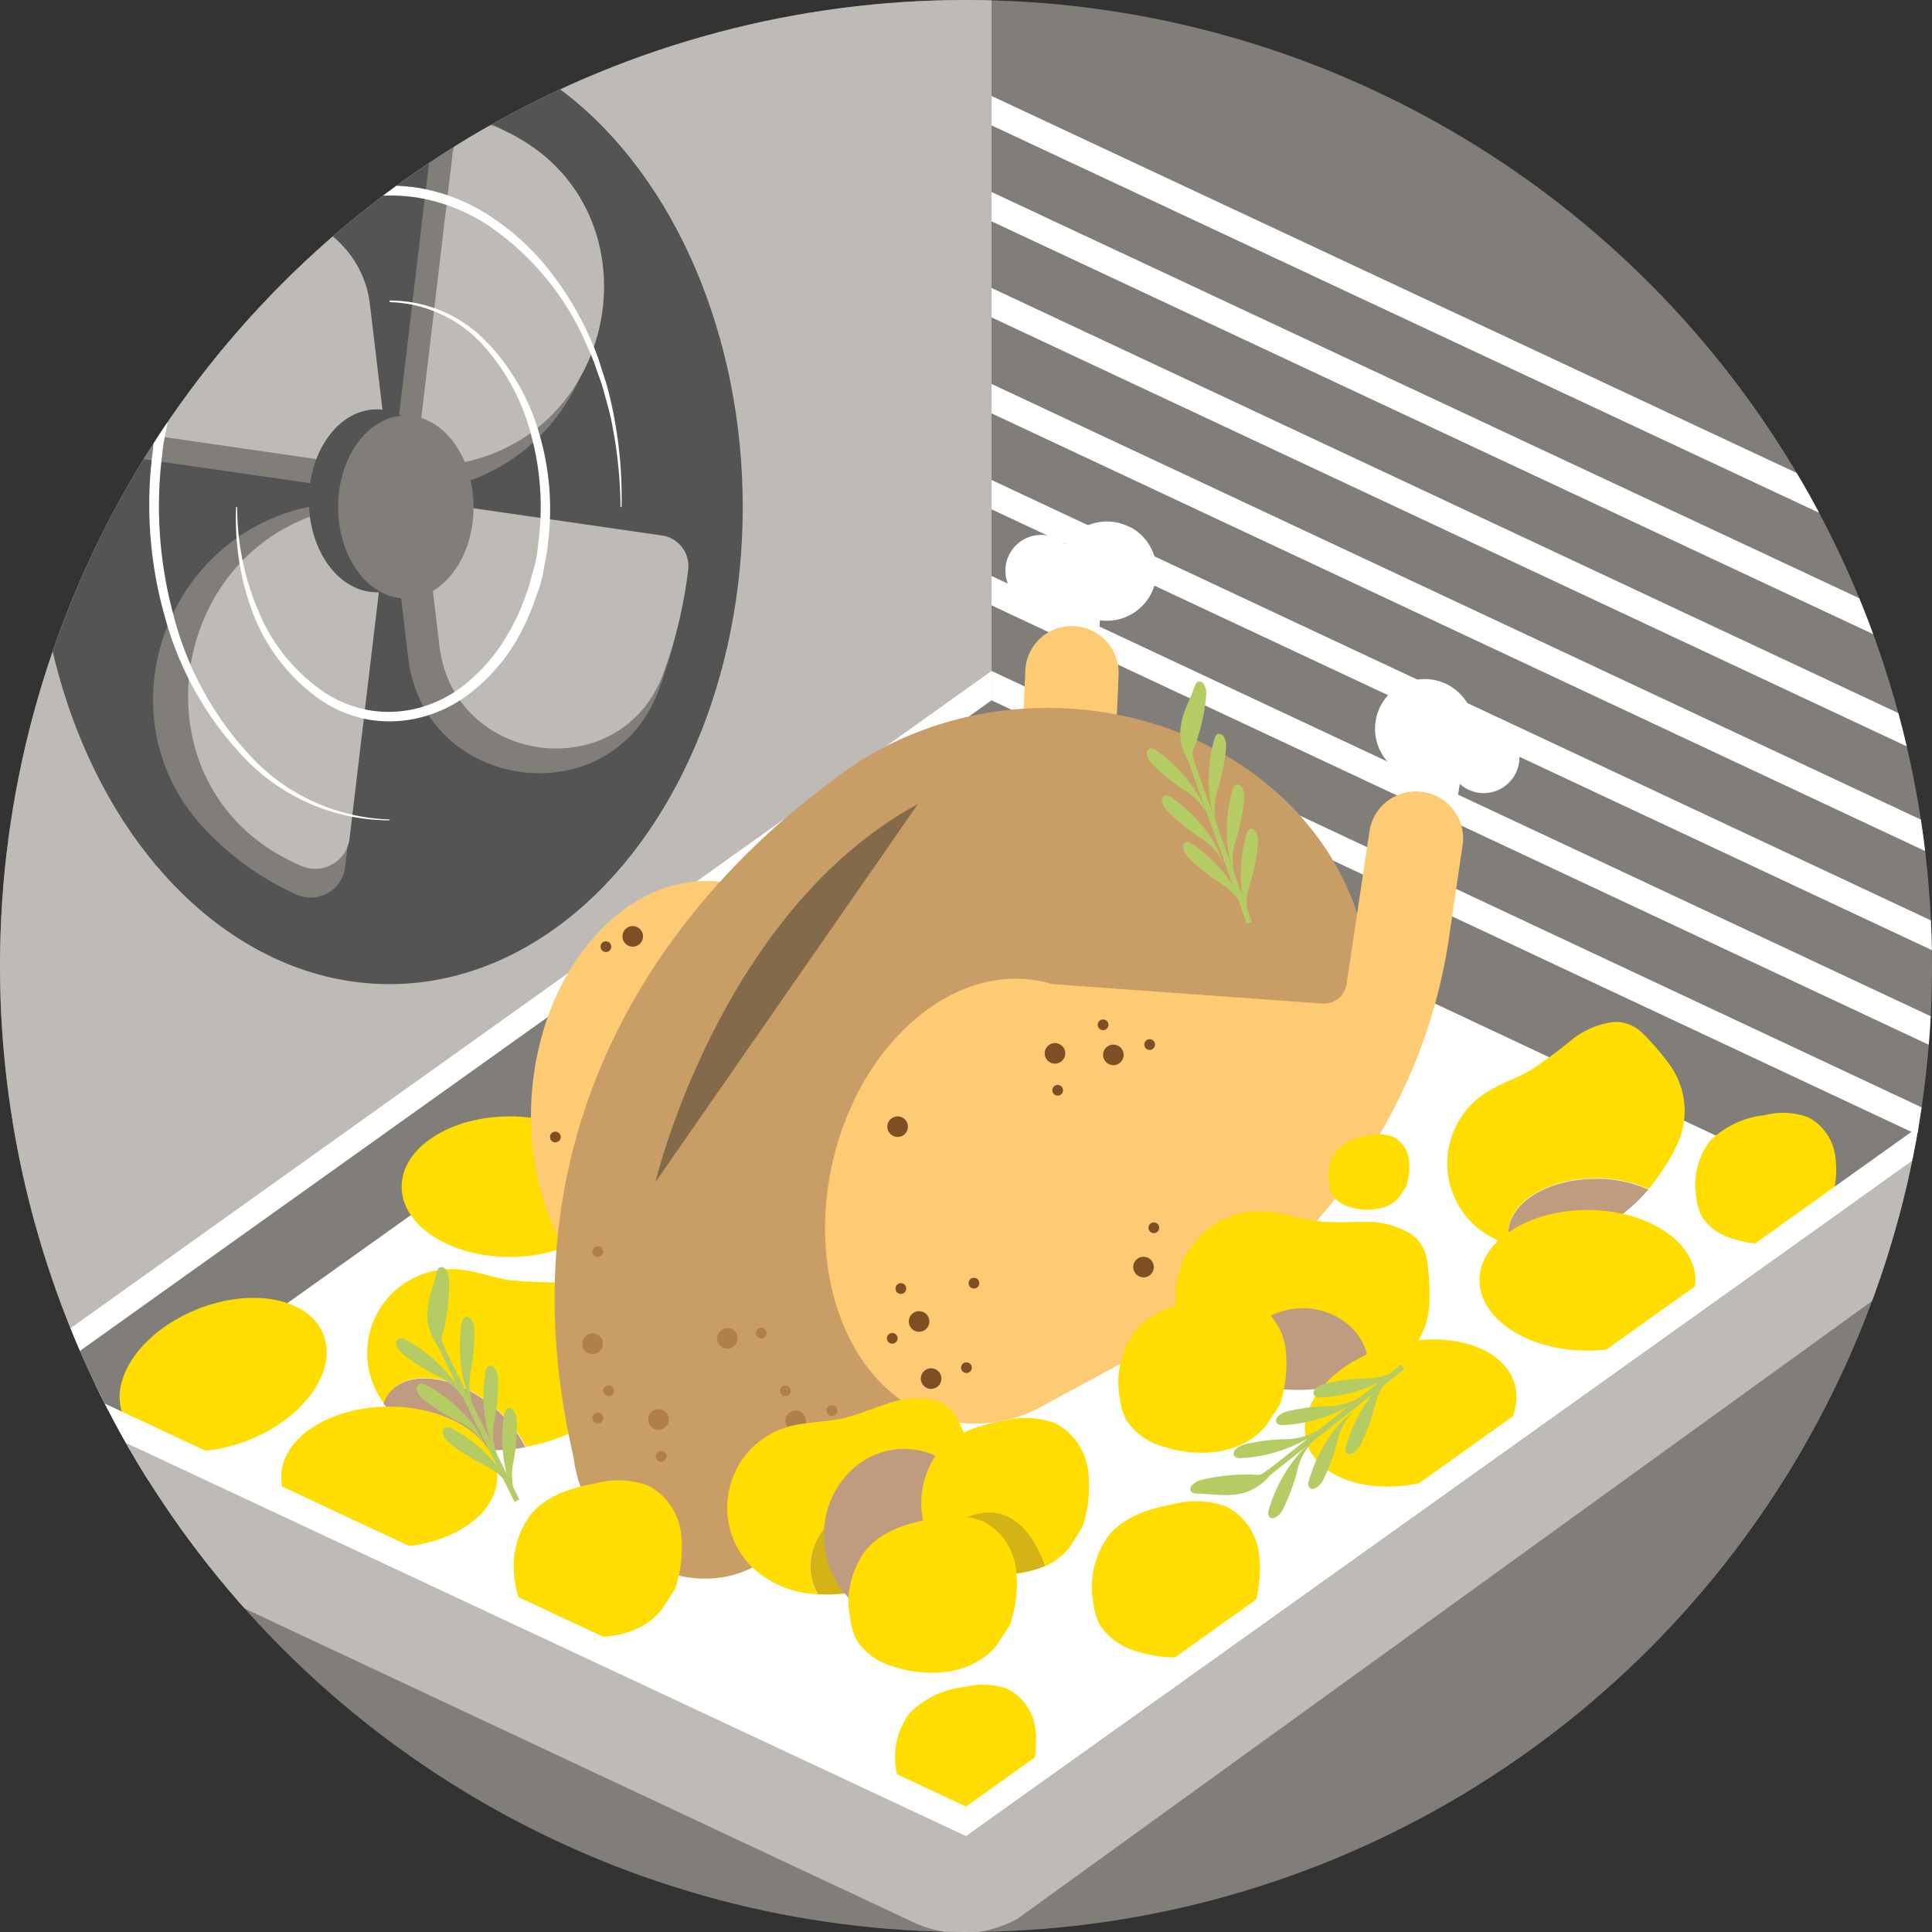 <svg xmlns="http://www.w3.org/2000/svg" xmlns:xlink="http://www.w3.org/1999/xlink" viewBox="0 0 180 180"><rect x="0" y="0" width="180" height="180" fill="#333333" stroke="none"/><defs><style>.cls-1,.cls-24{fill:none;}.cls-2{isolation:isolate;}.cls-3{clip-path:url(#clip-path);}.cls-4{clip-path:url(#clip-path-2);}.cls-5{fill:#f8af12;}.cls-6{fill:#fde3ca;}.cls-7{fill:#fbcd99;}.cls-8,.cls-9{fill:#fff;}.cls-9{mix-blend-mode:multiply;}.cls-10{fill:#cde9f6;}.cls-11{clip-path:url(#clip-path-3);}.cls-12{fill:#817e7a;}.cls-13{fill:#bebab5;}.cls-14{fill:#fd0;}.cls-15{fill:#bf9b7f;}.cls-16{fill:#545454;}.cls-17{fill:#29566e;}.cls-18{fill:#fccb73;}.cls-19{fill:#c99d66;}.cls-20{fill:#826a4b;}.cls-21{fill:#7e4e24;}.cls-22{fill:#b17f49;}.cls-23{fill:#d3b315;}.cls-24{stroke:#b5cc64;stroke-miterlimit:10;stroke-width:0.5px;}.cls-25{fill:#b5cc64;}.cls-26{clip-path:url(#clip-path-5);}</style><clipPath id="clip-path"><circle class="cls-1" cx="-110" cy="90" r="90"/></clipPath><clipPath id="clip-path-2"><path class="cls-1" d="M-110,0A90,90,0,0,1-20,90a90,90,0,0,1-90,90,90,90,0,0,1-90-90"/></clipPath><clipPath id="clip-path-3"><circle class="cls-1" cx="90" cy="90" r="90"/></clipPath><clipPath id="clip-path-5"><circle class="cls-1" cx="294" cy="90" r="90"/></clipPath></defs><title>Cottura ventilata</title><g class="cls-2"><g id="Livello_1" data-name="Livello 1"><g class="cls-3"><g class="cls-4"><polygon class="cls-5" points="-141.13 204.58 -141.13 71.3 -0.58 -30.01 2.58 204.58 -141.13 204.58"/><polygon class="cls-6" points="-130.11 209.76 -130.11 76.47 10.44 -24.84 13.6 209.76 -130.11 209.76"/><polygon class="cls-7" points="-126.76 211.19 -126.76 77.91 13.79 -23.4 16.95 211.19 -126.76 211.19"/><polygon class="cls-8" points="-115.74 216.37 -115.74 83.09 24.81 -18.22 27.98 216.37 -115.74 216.37"/><polygon class="cls-9" points="-112.38 217.81 -112.38 84.52 28.17 -16.79 31.33 217.81 -112.38 217.81"/><polyline class="cls-10" points="-30 152.98 -98.04 74.06 -68.72 53.17 2.96 127.68"/><polyline class="cls-10" points="8.9 124.85 -63.35 49.15 -34.03 28.25 37.65 102.76"/></g><path class="cls-7" d="M2.54,170.82l-79.87-25.74a15.13,15.13,0,0,1-9.62-9.36l-6-17-3.13-7.13,1.83-.84a2,2,0,0,1,2.24.35l2.31,2.14a13.67,13.67,0,0,1,3.92,6.44l.47,1.67,3.42,5.29,2.08-10.82a22,22,0,0,0,.22-6.92l-1.77-13.81a20.56,20.56,0,0,1,0-5.08l.81-7a1.29,1.29,0,0,1,1.73-1.06h0a1.29,1.29,0,0,1,.82,1l3.44,21.62.81-24.1,2,0a2,2,0,0,1,1.56.82L-69,83A10.61,10.61,0,0,1-67.2,87l4.4,20.82.66-16.67A1.33,1.33,0,0,1-60.24,90h0a1.35,1.35,0,0,1,.76,1.1l3.25,41L-8,136"/></g><g class="cls-11"><circle class="cls-12" cx="90" cy="90" r="90"/><g class="cls-11"><path class="cls-13" d="M92.38-7.53v103S-15.45,142-14.88,143.05-9.65,2.79-9.65,2.79Z"/></g><polygon class="cls-8" points="176.65 112.24 90.27 71.56 3.35 132.84 3.35 132.99 89.73 173.68 176.65 112.39 176.65 112.24"/><path class="cls-12" d="M183.47,106.49,97.76,66.27a10.69,10.69,0,0,0-9.71.3L-.64,130.64v4a3.26,3.26,0,0,0,5.15,2.65L86.6,78.75a13.08,13.08,0,0,1,13.16-1.2L175.18,113a5.82,5.82,0,0,0,8.29-5.27Z"/><path class="cls-13" d="M-9.65,130.06a7.22,7.22,0,0,0,4.15,6.53l90.57,42.49a10.69,10.69,0,0,0,9.71-.3L178.86,118a11.14,11.14,0,0,0,4.61-9v-4.67L90,171.05-9.65,124.28Z"/><polygon class="cls-8" points="92.38 62.51 -0.64 128.89 -0.64 131.63 92.38 65.25 92.38 62.51"/><polygon class="cls-8" points="92.38 62.51 181.4 104.28 181.4 107.01 92.38 65.25 92.38 62.51"/><path class="cls-14" d="M148.65,109.78a11.43,11.43,0,0,1,4.92,1,18.29,18.29,0,0,0,2.69-4.16,7.34,7.34,0,0,0-.65-7.35,23.2,23.2,0,0,0-2.57-3,3.57,3.57,0,0,0-2.63-1.06A7.84,7.84,0,0,0,146.28,97a45.36,45.36,0,0,1-3.66,2.7c-1.43.83-3.05,1.32-4.41,2.26a7.81,7.81,0,0,0,2.53,14,3.1,3.1,0,0,1-.21-1.13C140.53,112.05,144.16,109.78,148.65,109.78Z"/><path class="cls-15" d="M149.69,114.18a17.5,17.5,0,0,0,3.88-3.35,11.43,11.43,0,0,0-4.92-1c-4.49,0-8.12,2.27-8.12,5.08a3.1,3.1,0,0,0,.21,1.13A11.82,11.82,0,0,0,149.69,114.18Z"/><path class="cls-14" d="M45.78,130.88A11.44,11.44,0,0,1,49,134.79a17.81,17.81,0,0,0,4.71-1.54,7.32,7.32,0,0,0,4.11-6.12,22.77,22.77,0,0,0-.13-3.92,3.55,3.55,0,0,0-1.38-2.47,7.85,7.85,0,0,0-4.3-1.27,42.79,42.79,0,0,1-4.53-.2c-1.64-.25-3.2-.9-4.85-1a7.81,7.81,0,0,0-7.7,11.06,7.52,7.52,0,0,0,.85,1.42,3.18,3.18,0,0,1,.54-1C38,127.54,42.3,128.06,45.78,130.88Z"/><path class="cls-15" d="M43.82,135a17.3,17.3,0,0,0,5.13-.16,11.44,11.44,0,0,0-3.17-3.91c-3.48-2.82-7.74-3.34-9.51-1.16a3.18,3.18,0,0,0-.54,1A11.77,11.77,0,0,0,43.82,135Z"/><ellipse class="cls-14" cx="147.9" cy="119.28" rx="10.06" ry="6.55"/><ellipse class="cls-14" cx="36.26" cy="137.6" rx="10.06" ry="6.55"/><ellipse class="cls-14" cx="20.79" cy="128.06" rx="10.06" ry="6.55" transform="translate(-46.36 17.06) rotate(-21.95)"/><polygon class="cls-8" points="92.38 53.66 190.99 99.89 190.99 102.63 92.38 56.4 92.38 53.66"/><polygon class="cls-8" points="92.38 44.72 190.99 90.95 190.99 93.68 92.38 47.45 92.38 44.72"/><polygon class="cls-8" points="92.38 35.77 190.99 82 190.99 84.74 92.38 38.51 92.38 35.77"/><polygon class="cls-8" points="92.38 26.83 190.99 73.06 190.99 75.79 92.38 29.57 92.38 26.83"/><polygon class="cls-8" points="92.38 17.89 177.29 57.64 177.29 60.38 92.38 20.62 92.38 17.89"/><polygon class="cls-8" points="92.38 8.94 177.29 48.7 177.29 51.43 92.38 11.68 92.38 8.94"/><ellipse class="cls-16" cx="36.28" cy="47.24" rx="32.92" ry="44.45"/><path class="cls-12" d="M61.38,64.28A47.56,47.56,0,0,0,64,53.4a3.22,3.22,0,0,0-2.75-3.54l-25-3.61,1.79,15.1C39.58,73.87,57,76.09,61.38,64.28Z"/><path class="cls-12" d="M13.77,24.53A44.82,44.82,0,0,0,9,38.36a3.63,3.63,0,0,0,3,4.22l24.25,3.5L34.17,28.51C32.92,18,18.92,15.25,13.77,24.53Z"/><path class="cls-12" d="M36.26,46.09,30,47C15.37,49.11,9,67,19.35,77.52a26.38,26.38,0,0,0,8.37,5.86,3.23,3.23,0,0,0,4.44-2.61l4.11-34.6Z"/><path class="cls-12" d="M36.3,46.25,40,45.71C57.67,43.16,61.67,19,45.55,11.42l-.75-.34a3.34,3.34,0,0,0-4.66,2.65L36.29,46.17Z"/><polygon class="cls-17" points="36.26 46.09 36.27 46.17 36.28 46.09 36.26 46.09"/><polygon class="cls-17" points="36.26 46.09 36.26 46.09 36.28 46.09 36.26 46.09"/><polygon class="cls-17" points="36.28 46.25 36.3 46.25 36.29 46.17 36.28 46.25"/><polygon class="cls-17" points="36.28 46.09 36.27 46.17 36.28 46.25 36.29 46.17 36.28 46.09"/><polygon class="cls-17" points="36.3 46.25 36.3 46.25 36.28 46.25 36.3 46.25"/><path class="cls-13" d="M61.78,62.79a42.47,42.47,0,0,0,2.34-9.73,2.87,2.87,0,0,0-2.46-3.17L39.33,46.66l1.61,13.51C42.27,71.37,57.84,73.36,61.78,62.79Z"/><path class="cls-8" d="M105.24,49.1a4.62,4.62,0,0,0-6,1.61,3.08,3.08,0,0,0-.69-.49,3.33,3.33,0,1,0-.5,6.11l-.17,4.32a2.24,2.24,0,0,0,4.48.14l.11-3a4.64,4.64,0,0,0,2.79-8.71Z"/><path class="cls-13" d="M38.7,43.76l3.37-.49c16-2.31,19.62-24.17,5-31.06l-.68-.31a3,3,0,0,0-4.22,2.4L38.69,43.69Z"/><path class="cls-13" d="M36.29,46.66l-3.61.52C15.62,49.65,11.75,73,27.34,80.34c.24.12.48.23.73.33a3.22,3.22,0,0,0,4.5-2.56L36.3,46.73Z"/><path class="cls-13" d="M16.56,24.83A39,39,0,0,0,12.33,37,3.18,3.18,0,0,0,15,40.68l21.3,3.08L34.46,28.32A9.58,9.58,0,0,0,16.56,24.83Z"/><ellipse class="cls-14" cx="47.48" cy="110.56" rx="10.06" ry="6.55"/><ellipse class="cls-16" cx="35.09" cy="46.66" rx="6.31" ry="8.52"/><path class="cls-18" d="M100,58.33a4.34,4.34,0,0,0-4.48,4.2l-.61,16.15a2.12,2.12,0,0,1-2,2.07L67.68,82.23a9,9,0,0,0-.91-.11c-8.58-.69-16.28,8.09-17.21,19.61s5.28,21.42,13.86,22.11a12.78,12.78,0,0,0,8.67-2.65h0l10.74-7.78a50.76,50.76,0,0,0,20.92-39.78l.47-10.81A4.36,4.36,0,0,0,100,58.33Z"/><path class="cls-8" d="M138.17,67.25a3.78,3.78,0,0,0-.83.13,4.63,4.63,0,1,0-5.76,5l-.42,2.54a2.24,2.24,0,0,0,4.42.69l.43-2.58a3.25,3.25,0,0,0,2.28.86,3.33,3.33,0,0,0-.12-6.66Z"/><ellipse class="cls-12" cx="37.81" cy="47.24" rx="6.31" ry="8.52"/><path class="cls-19" d="M127.6,92.4c0-14.6-13.45-26.44-30-26.44a33,33,0,0,0-15.47,3.78h0l0,0a30.27,30.27,0,0,0-4.7,3.09c-10.09,7.38-32.11,28-24,62.9a12.6,12.6,0,0,0,.83,3.23v0h0a12.9,12.9,0,0,0,1.83,3.18c4,5.17,11,6.49,15.5,2.95.13-.09.24-.21.36-.31l43-30.85a28.57,28.57,0,0,0,3.15-2.26l0,0h0A25,25,0,0,0,127.6,92.4Z"/><path class="cls-18" d="M132.6,73.8a4.35,4.35,0,0,0-5,3.59l-2.15,14.32a2.12,2.12,0,0,1-2.25,1.79L98,91.68a8.93,8.93,0,0,0-.89-.23c-8.42-1.81-17.2,5.9-19.62,17.2s2.44,21.93,10.85,23.73a12.86,12.86,0,0,0,9-1.5h0l11.65-6.31a50.76,50.76,0,0,0,25.94-36.72l1.32-9A4.35,4.35,0,0,0,132.6,73.8Z"/><path class="cls-20" d="M61.06,110.14s6-25.2,24.46-35.23"/><path class="cls-14" d="M132.94,117.38A3.5,3.5,0,0,0,131.5,115a7.83,7.83,0,0,0-4.33-1.16c-1.51,0-3,.11-4.54-.08s-3.22-.82-4.87-.9a7.82,7.82,0,0,0-7.42,11.26,9.46,9.46,0,0,0,5,4.4,5,5,0,0,1-.11-1c0-3.06,2.76-5.54,6.15-5.54s6.16,2.48,6.16,5.54a5.26,5.26,0,0,1-.08.89,18.77,18.77,0,0,0,1.77-.8,7.3,7.3,0,0,0,3.95-6.22A22.1,22.1,0,0,0,132.94,117.38Z"/><path class="cls-15" d="M121.37,121.89c-3.39,0-6.15,2.48-6.15,5.54a5,5,0,0,0,.11,1,13.92,13.92,0,0,0,4.1,1,17.7,17.7,0,0,0,8-1.16,5.26,5.26,0,0,0,.08-.89C127.53,124.37,124.77,121.89,121.37,121.89Z"/><path class="cls-14" d="M118,132.76c-2.17,2.76-6.34,3.11-9.66,2a6,6,0,0,1-3.39-2.43,5.47,5.47,0,0,1-.6-1.95,8.11,8.11,0,0,1,1.48-6.48c1.48-1.73,3.83-2.45,6.08-2.86a8,8,0,0,1,4.85.26,5.76,5.76,0,0,1,3,4.27,12,12,0,0,1-.54,5.34"/><path class="cls-14" d="M61.67,149.93c-2.17,2.75-6.34,3.1-9.66,2a5.94,5.94,0,0,1-3.39-2.42,5.82,5.82,0,0,1-.61-2,8.1,8.1,0,0,1,1.49-6.47c1.48-1.74,3.83-2.46,6.08-2.86a8,8,0,0,1,4.85.25,5.77,5.77,0,0,1,3,4.28,11.68,11.68,0,0,1-.54,5.33"/><circle class="cls-21" cx="103.73" cy="98.28" r="0.96"/><circle class="cls-21" cx="98.29" cy="98.14" r="0.96"/><circle class="cls-21" cx="102.77" cy="95.48" r="0.5"/><circle class="cls-21" cx="107.11" cy="97.32" r="0.5"/><circle class="cls-21" cx="98.54" cy="101.58" r="0.5"/><circle class="cls-21" cx="85.63" cy="123.12" r="0.96"/><circle class="cls-21" cx="106.54" cy="118.05" r="0.96"/><circle class="cls-21" cx="83.63" cy="104.97" r="0.96"/><circle class="cls-21" cx="58.95" cy="87.24" r="0.96"/><circle class="cls-21" cx="86.75" cy="128.44" r="0.96"/><circle class="cls-21" cx="83.13" cy="124.69" r="0.5"/><circle class="cls-21" cx="90.74" cy="119.55" r="0.5"/><circle class="cls-21" cx="107.5" cy="114.39" r="0.5"/><circle class="cls-21" cx="51.74" cy="105.93" r="0.5"/><circle class="cls-21" cx="56.45" cy="88.2" r="0.5"/><circle class="cls-21" cx="83.93" cy="120.05" r="0.5"/><circle class="cls-21" cx="90.04" cy="127.42" r="0.5"/><circle class="cls-22" cx="74.13" cy="132.38" r="0.96"/><circle class="cls-22" cx="61.35" cy="132.25" r="0.96"/><circle class="cls-22" cx="67.77" cy="124.69" r="0.96"/><circle class="cls-22" cx="55.2" cy="125.19" r="0.96"/><circle class="cls-22" cx="73.17" cy="129.58" r="0.5"/><circle class="cls-22" cx="55.7" cy="116.61" r="0.5"/><circle class="cls-22" cx="70.92" cy="124.2" r="0.5"/><circle class="cls-22" cx="77.51" cy="131.43" r="0.5"/><circle class="cls-22" cx="55.7" cy="132.12" r="0.5"/><circle class="cls-22" cx="61.6" cy="135.69" r="0.5"/><circle class="cls-22" cx="56.7" cy="129.58" r="0.5"/><path class="cls-14" d="M89.25,132.31a3.55,3.55,0,0,0-2.16-1.84,7.87,7.87,0,0,0-4.47.33c-1.44.45-2.84,1.08-4.32,1.39s-3.31.29-4.9.75A7.82,7.82,0,0,0,70.06,146a9.43,9.43,0,0,0,6.15,2.53,5.78,5.78,0,0,1-.44-.94c-1-2.9.8-6.15,4-7.25s6.63.34,7.63,3.23a5.66,5.66,0,0,1,.21.86A16.08,16.08,0,0,0,89,143.1a7.28,7.28,0,0,0,1.71-7.17A22.14,22.14,0,0,0,89.25,132.31Z"/><ellipse class="cls-14" cx="131.43" cy="131.63" rx="10.06" ry="6.55" transform="translate(-30.03 39.28) rotate(-15.27)"/><path class="cls-23" d="M79.78,140.34c-3.21,1.1-5,4.35-4,7.25a5.78,5.78,0,0,0,.44.94,14.17,14.17,0,0,0,4.21-.38,17.66,17.66,0,0,0,7.2-3.72,5.66,5.66,0,0,0-.21-.86C86.41,140.68,83,139.23,79.78,140.34Z"/><path class="cls-14" d="M115.53,151.83c-2.17,2.75-6.34,3.11-9.66,2a5.93,5.93,0,0,1-3.39-2.42,5.82,5.82,0,0,1-.6-1.95,8.11,8.11,0,0,1,1.48-6.48c1.49-1.74,3.83-2.46,6.08-2.86a8,8,0,0,1,4.85.26,5.74,5.74,0,0,1,3,4.27,11.81,11.81,0,0,1-.54,5.33"/><path class="cls-14" d="M130.42,111.45c-1,1.33-3.07,1.5-4.68,1a2.92,2.92,0,0,1-1.64-1.18,2.85,2.85,0,0,1-.29-.94,3.91,3.91,0,0,1,.72-3.14,4.92,4.92,0,0,1,2.94-1.39,3.91,3.91,0,0,1,2.35.13,2.78,2.78,0,0,1,1.44,2.07,5.68,5.68,0,0,1-.27,2.58"/><path class="cls-14" d="M169.54,113.73c-1.82,2.32-5.33,2.61-8.12,1.66a5,5,0,0,1-2.84-2,4.8,4.8,0,0,1-.51-1.65,6.83,6.83,0,0,1,1.24-5.44,8.5,8.5,0,0,1,5.11-2.4,6.74,6.74,0,0,1,4.08.21,4.81,4.81,0,0,1,2.49,3.59,9.9,9.9,0,0,1-.45,4.48"/><path class="cls-14" d="M95,167c-1.83,2.31-5.33,2.61-8.12,1.66a5,5,0,0,1-2.85-2,4.9,4.9,0,0,1-.51-1.64,6.79,6.79,0,0,1,1.25-5.44,8.49,8.49,0,0,1,5.11-2.41,6.71,6.71,0,0,1,4.07.22,4.85,4.85,0,0,1,2.5,3.59,10.06,10.06,0,0,1-.46,4.48"/><polygon class="cls-8" points="90 171.05 183.47 104.35 183.47 101.61 90 168.31 90 171.05"/><ellipse class="cls-15" cx="84.23" cy="143.05" rx="7.47" ry="8.06"/><polygon class="cls-8" points="90 171.05 -3.47 127.32 -3.47 124.58 90 168.31 90 171.05"/><path class="cls-14" d="M101.36,136.9a5.78,5.78,0,0,0-3-4.28,8,8,0,0,0-4.85-.25c-2.25.4-4.59,1.12-6.08,2.86A8.09,8.09,0,0,0,86,141.7a5.6,5.6,0,0,0,.61,2c6.94-6.13,9.83-.44,10.75,2.24a6.44,6.44,0,0,0,2.3-1.79l1.18-1.88A11.68,11.68,0,0,0,101.36,136.9Z"/><path class="cls-23" d="M86.59,143.66A6,6,0,0,0,90,146.08a10.17,10.17,0,0,0,7.37-.18C96.42,143.22,93.53,137.53,86.59,143.66Z"/><path class="cls-14" d="M92.88,153.26c-2.17,2.76-6.34,3.11-9.66,2a5.94,5.94,0,0,1-3.39-2.42,5.82,5.82,0,0,1-.61-2,8,8,0,0,1,1.49-6.47c1.48-1.74,3.83-2.46,6.08-2.87a8,8,0,0,1,4.85.26,5.75,5.75,0,0,1,3,4.27,11.71,11.71,0,0,1-.54,5.34"/><line class="cls-24" x1="130.69" y1="127.35" x2="117.27" y2="137.96"/><path class="cls-25" d="M130.21,127.68a5.9,5.9,0,0,0-2.09,3.17,17.88,17.88,0,0,1-1.39,3.81,1.87,1.87,0,0,1-.69.73.5.5,0,0,1-.54,0c-.17-.14-.15-.41-.1-.63a13.63,13.63,0,0,1,3.18-5.67"/><path class="cls-25" d="M126.74,130.93a5.91,5.91,0,0,0-2.1,3.17,17.41,17.41,0,0,1-1.38,3.82,1.78,1.78,0,0,1-.69.72.52.52,0,0,1-.55,0,.66.66,0,0,1-.09-.63,13.75,13.75,0,0,1,3.17-5.68"/><path class="cls-25" d="M123,133.66a5.86,5.86,0,0,0-2.09,3.17,18.08,18.08,0,0,1-1.39,3.81,1.74,1.74,0,0,1-.69.73.5.5,0,0,1-.54,0c-.17-.15-.14-.41-.1-.63a13.79,13.79,0,0,1,3.18-5.67"/><path class="cls-25" d="M130.94,127.1a5.87,5.87,0,0,1-3.56,1.33,17.51,17.51,0,0,0-4,.5,1.74,1.74,0,0,0-.86.5.52.52,0,0,0-.11.54.66.66,0,0,0,.59.23,13.73,13.73,0,0,0,6.25-1.82"/><path class="cls-25" d="M127.46,129.65A5.92,5.92,0,0,1,123.9,131a18,18,0,0,0-4,.5,1.71,1.71,0,0,0-.87.51.5.5,0,0,0-.1.53c.1.2.37.23.59.23a13.65,13.65,0,0,0,6.24-1.82"/><path class="cls-25" d="M123.5,132.75a5.87,5.87,0,0,1-3.56,1.33,18.14,18.14,0,0,0-4,.49,1.83,1.83,0,0,0-.86.51.52.52,0,0,0-.11.54.66.66,0,0,0,.59.23,13.73,13.73,0,0,0,6.25-1.82"/><path class="cls-25" d="M118.19,136.86c-1,.89-.93.42-2.28.52a18.07,18.07,0,0,0-4,.5,1.68,1.68,0,0,0-.86.51.49.49,0,0,0-.11.53c.11.2.37.23.59.24,2.19,0,4.66.87,6.91-1.83"/><line class="cls-24" x1="48.16" y1="139.82" x2="40.6" y2="124.48"/><path class="cls-25" d="M47.94,139.29a5.92,5.92,0,0,0-2.66-2.71,18.13,18.13,0,0,1-3.44-2.16,1.75,1.75,0,0,1-.57-.83.53.53,0,0,1,.13-.53.67.67,0,0,1,.64,0,13.68,13.68,0,0,1,4.88,4.3"/><path class="cls-25" d="M45.49,135.21a5.89,5.89,0,0,0-2.67-2.71,17.87,17.87,0,0,1-3.43-2.16,1.75,1.75,0,0,1-.57-.83A.49.49,0,0,1,39,129a.64.64,0,0,1,.64,0,13.87,13.87,0,0,1,4.88,4.3"/><path class="cls-25" d="M43.6,131a5.94,5.94,0,0,0-2.66-2.72,17.9,17.9,0,0,1-3.44-2.15,1.75,1.75,0,0,1-.57-.83.53.53,0,0,1,.13-.53.67.67,0,0,1,.64,0,13.68,13.68,0,0,1,4.88,4.3"/><path class="cls-25" d="M48.35,140.12a5.86,5.86,0,0,1-.55-3.76,18.35,18.35,0,0,0,.36-4,1.74,1.74,0,0,0-.32-.95.51.51,0,0,0-.5-.22c-.21.07-.3.31-.35.53a13.65,13.65,0,0,0,.47,6.49"/><path class="cls-25" d="M46.59,136.18a5.86,5.86,0,0,1-.55-3.76,17.77,17.77,0,0,0,.36-4,1.74,1.74,0,0,0-.31-.95.52.52,0,0,0-.5-.22.65.65,0,0,0-.36.53,13.91,13.91,0,0,0,.47,6.49"/><path class="cls-25" d="M44.38,131.66a6,6,0,0,1-.55-3.76,17.22,17.22,0,0,0,.36-4,1.74,1.74,0,0,0-.31-1,.49.49,0,0,0-.5-.21c-.21.06-.3.31-.35.52a13.65,13.65,0,0,0,.47,6.49"/><path class="cls-25" d="M41.48,125.6c-.65-1.19-.21-1,0-2.33a17.9,17.9,0,0,0,.36-4,1.79,1.79,0,0,0-.31-1,.52.52,0,0,0-.5-.21c-.22.06-.31.31-.36.53-.49,2.13-1.83,4.37.34,7.13"/><line class="cls-24" x1="116.39" y1="85.97" x2="110.59" y2="69.87"/><path class="cls-25" d="M116.22,85.41a5.87,5.87,0,0,0-2.34-3,17.65,17.65,0,0,1-3.17-2.52,1.75,1.75,0,0,1-.47-.89.49.49,0,0,1,.19-.51c.19-.11.43,0,.62.11a13.7,13.7,0,0,1,4.37,4.82"/><path class="cls-25" d="M114.24,81.08a5.84,5.84,0,0,0-2.34-3,17.7,17.7,0,0,1-3.17-2.53,1.75,1.75,0,0,1-.47-.89.47.47,0,0,1,.19-.5c.19-.12.43,0,.62.1a13.79,13.79,0,0,1,4.37,4.82"/><path class="cls-25" d="M112.84,76.7a6,6,0,0,0-2.34-3,17.77,17.77,0,0,1-3.18-2.53,1.77,1.77,0,0,1-.47-.88.52.52,0,0,1,.19-.51c.19-.12.44,0,.63.1A13.79,13.79,0,0,1,112,74.71"/><path class="cls-25" d="M116.54,86.28a5.79,5.79,0,0,1-.13-3.79,17.81,17.81,0,0,0,.81-4,1.65,1.65,0,0,0-.21-1,.51.51,0,0,0-.47-.27c-.22,0-.34.27-.41.48a13.85,13.85,0,0,0-.26,6.5"/><path class="cls-25" d="M115.23,82.17a5.88,5.88,0,0,1-.12-3.8,17.61,17.61,0,0,0,.81-4,1.72,1.72,0,0,0-.21-1,.49.49,0,0,0-.47-.27c-.22,0-.34.27-.41.48a13.59,13.59,0,0,0-.26,6.5"/><path class="cls-25" d="M113.55,77.44a5.82,5.82,0,0,1-.13-3.8,17.7,17.7,0,0,0,.81-4,1.65,1.65,0,0,0-.21-1,.51.51,0,0,0-.47-.27c-.22,0-.34.27-.41.49a13.8,13.8,0,0,0-.26,6.49"/><path class="cls-25" d="M111.34,71.09c-.51-1.26-.1-1,.23-2.33a17.59,17.59,0,0,0,.81-4,1.76,1.76,0,0,0-.21-1,.48.48,0,0,0-.47-.26c-.22,0-.34.27-.41.48-.72,2.07-2.31,4.14-.47,7.13"/><path class="cls-8" d="M36.28,28a12.48,12.48,0,0,1,9,3.79,20.38,20.38,0,0,1,5,8.75,24.92,24.92,0,0,1,.77,10.09c-.06.85-.28,1.68-.41,2.52s-.39,1.67-.71,2.46a20.82,20.82,0,0,1-2.18,4.66,17.15,17.15,0,0,1-3.43,3.89,12.63,12.63,0,0,1-4.58,2.53,11.83,11.83,0,0,1-5.25.38,11.53,11.53,0,0,1-4.83-2,17.51,17.51,0,0,1-6.12-8A25,25,0,0,1,22,47.24h.1a24.51,24.51,0,0,0,1.94,9.6,16.91,16.91,0,0,0,6.06,7.58,11.14,11.14,0,0,0,4.53,1.79,10.87,10.87,0,0,0,4.84-.39,11.7,11.7,0,0,0,4.25-2.39,16.18,16.18,0,0,0,3.2-3.7,20.51,20.51,0,0,0,2.12-4.43c.31-.76.46-1.57.7-2.36s.35-1.6.42-2.42a25.39,25.39,0,0,0-.62-9.78A19.86,19.86,0,0,0,45,32.15a12.19,12.19,0,0,0-8.67-4Z"/><path class="cls-8" d="M36.28,76.43A18.77,18.77,0,0,1,22.7,70.54a30.67,30.67,0,0,1-7.38-13.22,38.07,38.07,0,0,1-1.1-15.17,15.27,15.27,0,0,1,.28-1.9l.35-1.89c.35-1.23.59-2.49,1.06-3.69a31.24,31.24,0,0,1,3.3-7,25.22,25.22,0,0,1,5.09-5.82,16,16,0,0,1,1.55-1.19l1.65-1.06,1.76-.86a19.38,19.38,0,0,1,1.85-.67,17.67,17.67,0,0,1,7.78-.58,17.42,17.42,0,0,1,7.19,2.93,22.64,22.64,0,0,1,5.53,5.34,29.12,29.12,0,0,1,3.74,6.63A16.66,16.66,0,0,1,56,34.22c.19.61.41,1.2.57,1.81a36.41,36.41,0,0,1,.8,3.7,40.28,40.28,0,0,1,.54,7.51h-.1a40.55,40.55,0,0,0-.74-7.45c-.2-1.24-.58-2.43-.9-3.64-.17-.6-.41-1.18-.61-1.77a15.36,15.36,0,0,0-.69-1.74,25.85,25.85,0,0,0-9.22-11.53,17.1,17.1,0,0,0-6.89-2.72,16.76,16.76,0,0,0-7.38.58c-.58.22-1.19.38-1.75.65L28,20.45l-1.57,1a14.89,14.89,0,0,0-1.47,1.15,24.26,24.26,0,0,0-4.87,5.63A30.87,30.87,0,0,0,16.82,35c-.47,1.16-.71,2.4-1.06,3.59l-.35,1.84a14.52,14.52,0,0,0-.29,1.85,38.57,38.57,0,0,0,1,14.86,30.22,30.22,0,0,0,7,13.06,18.48,18.48,0,0,0,13.2,6.15Z"/></g><g class="cls-26"><circle class="cls-16" cx="174.69" cy="55.9" r="0.95"/><circle class="cls-16" cx="174.69" cy="51.61" r="0.95"/><circle class="cls-16" cx="174.69" cy="47.31" r="0.95"/><circle class="cls-16" cx="174.69" cy="43.02" r="0.95"/><circle class="cls-16" cx="174.69" cy="38.73" r="0.95"/><circle class="cls-16" cx="178.82" cy="55.9" r="0.95"/><circle class="cls-16" cx="178.82" cy="51.61" r="0.95"/><circle class="cls-16" cx="178.82" cy="47.31" r="0.95"/><circle class="cls-16" cx="178.82" cy="43.02" r="0.95"/><circle class="cls-16" cx="178.82" cy="38.73" r="0.95"/><circle class="cls-16" cx="174.69" cy="73.03" r="0.95"/><circle class="cls-16" cx="174.69" cy="68.74" r="0.95"/><circle class="cls-16" cx="174.69" cy="64.45" r="0.95"/><circle class="cls-16" cx="174.69" cy="60.16" r="0.95"/><circle class="cls-16" cx="178.82" cy="73.03" r="0.95"/><circle class="cls-16" cx="178.82" cy="68.74" r="0.95"/><circle class="cls-16" cx="178.82" cy="64.45" r="0.95"/><circle class="cls-16" cx="178.82" cy="60.16" r="0.95"/><circle class="cls-16" cx="174.69" cy="21.59" r="0.95"/><circle class="cls-16" cx="174.69" cy="17.3" r="0.95"/><circle class="cls-16" cx="174.69" cy="13.01" r="0.95"/><circle class="cls-16" cx="174.69" cy="8.72" r="0.95"/><circle class="cls-16" cx="174.69" cy="4.43" r="0.95"/><circle class="cls-16" cx="178.82" cy="21.59" r="0.95"/><circle class="cls-16" cx="178.82" cy="17.3" r="0.95"/><circle class="cls-16" cx="178.82" cy="13.01" r="0.95"/><circle class="cls-16" cx="178.82" cy="8.72" r="0.95"/><circle class="cls-16" cx="178.82" cy="4.43" r="0.95"/><circle class="cls-16" cx="174.69" cy="34.44" r="0.95"/><circle class="cls-16" cx="174.69" cy="30.15" r="0.95"/><circle class="cls-16" cx="174.69" cy="25.86" r="0.95"/><circle class="cls-16" cx="178.82" cy="34.44" r="0.95"/><circle class="cls-16" cx="178.82" cy="30.15" r="0.95"/><circle class="cls-16" cx="178.82" cy="25.86" r="0.95"/><circle class="cls-16" cx="174.69" cy="128.61" r="0.95"/><circle class="cls-16" cx="174.69" cy="124.32" r="0.95"/><circle class="cls-16" cx="174.69" cy="120.03" r="0.95"/><circle class="cls-16" cx="174.69" cy="115.74" r="0.95"/><circle class="cls-16" cx="174.69" cy="111.45" r="0.95"/><circle class="cls-16" cx="178.82" cy="128.61" r="0.95"/><circle class="cls-16" cx="178.82" cy="124.32" r="0.95"/><circle class="cls-16" cx="178.82" cy="120.03" r="0.95"/><circle class="cls-16" cx="178.82" cy="115.74" r="0.95"/><circle class="cls-16" cx="178.82" cy="111.45" r="0.95"/><circle class="cls-16" cx="174.69" cy="145.75" r="0.95"/><circle class="cls-16" cx="174.69" cy="141.46" r="0.95"/><circle class="cls-16" cx="174.69" cy="137.17" r="0.95"/><circle class="cls-16" cx="174.69" cy="132.88" r="0.95"/><circle class="cls-16" cx="178.82" cy="145.75" r="0.95"/><circle class="cls-16" cx="178.82" cy="141.46" r="0.95"/><circle class="cls-16" cx="178.82" cy="137.17" r="0.95"/><circle class="cls-16" cx="178.82" cy="132.88" r="0.95"/><circle class="cls-16" cx="174.69" cy="94.31" r="0.95"/><circle class="cls-16" cx="174.69" cy="90.02" r="0.95"/><circle class="cls-16" cx="174.69" cy="85.73" r="0.95"/><circle class="cls-16" cx="174.69" cy="81.44" r="0.95"/><circle class="cls-16" cx="174.69" cy="77.15" r="0.95"/><circle class="cls-16" cx="178.82" cy="94.31" r="0.95"/><circle class="cls-16" cx="178.82" cy="90.02" r="0.95"/><circle class="cls-16" cx="178.82" cy="85.73" r="0.95"/><circle class="cls-16" cx="178.82" cy="81.44" r="0.95"/><circle class="cls-16" cx="178.82" cy="77.15" r="0.95"/><circle class="cls-16" cx="174.69" cy="107.16" r="0.95"/><circle class="cls-16" cx="174.69" cy="102.87" r="0.95"/><circle class="cls-16" cx="174.69" cy="98.58" r="0.95"/><circle class="cls-16" cx="178.82" cy="107.16" r="0.95"/><circle class="cls-16" cx="178.82" cy="102.87" r="0.95"/><circle class="cls-16" cx="178.82" cy="98.58" r="0.95"/></g></g></g></svg>